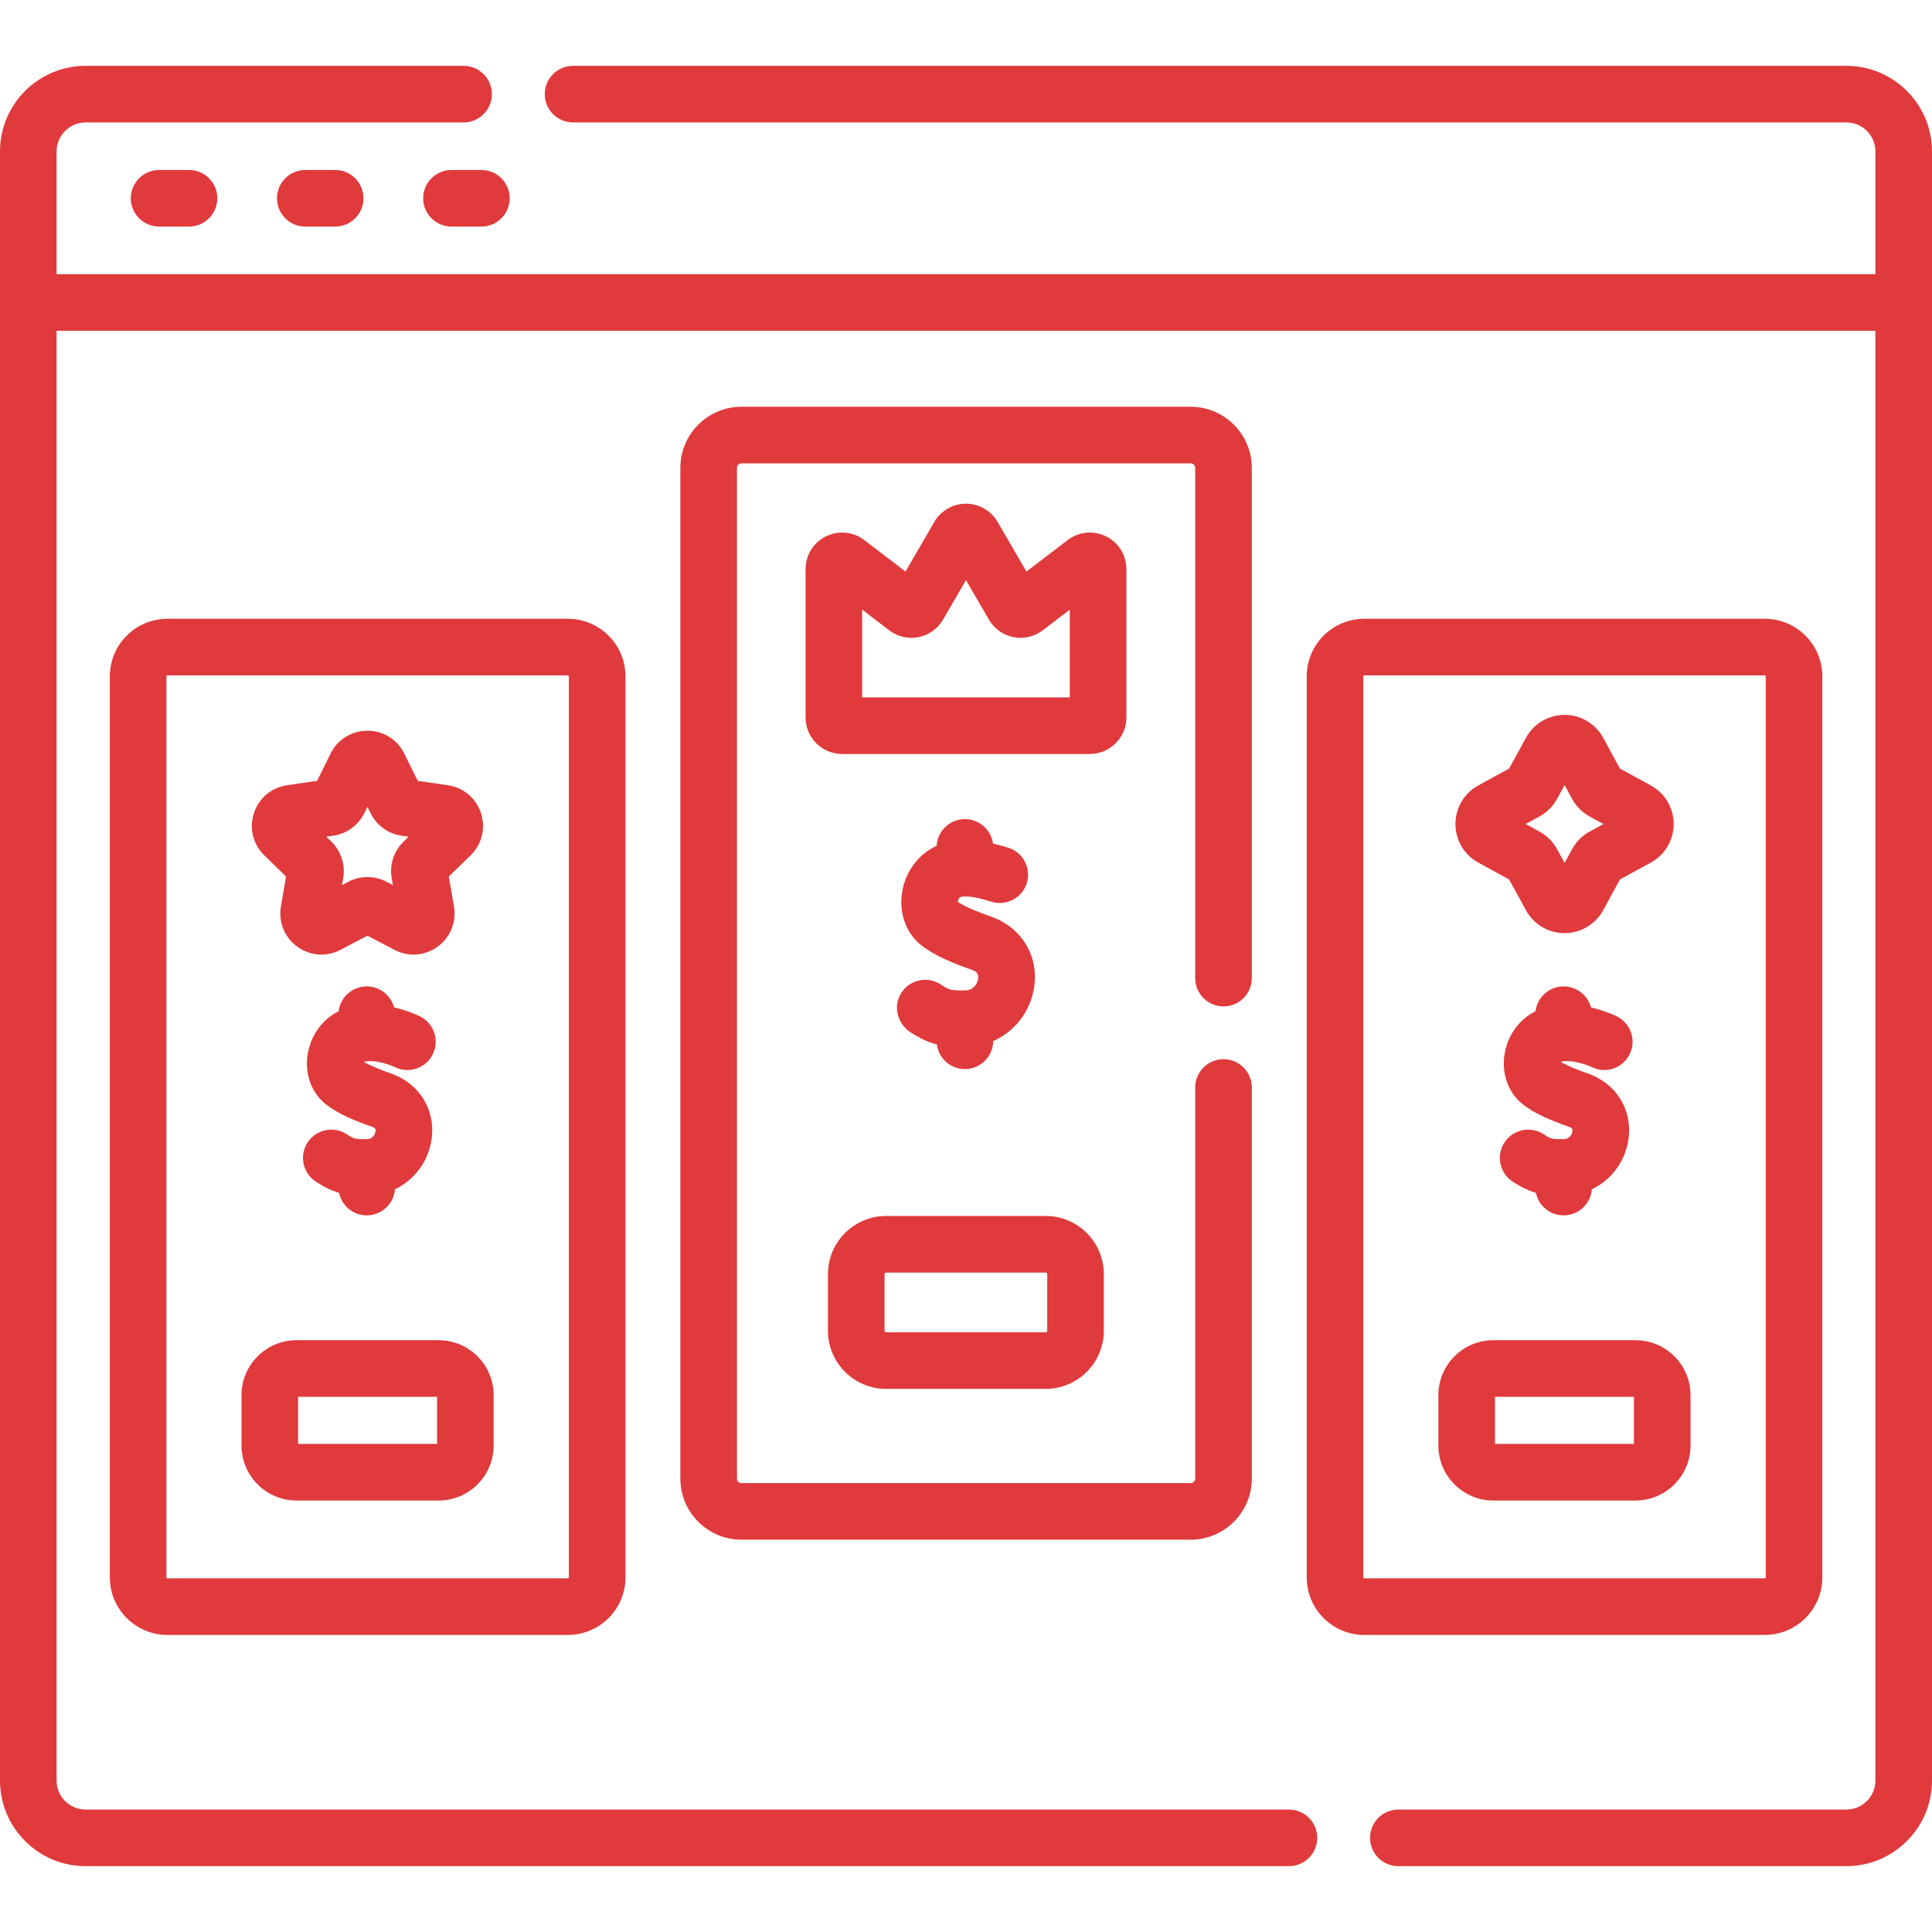 <svg width="54" height="54" viewBox="0 0 54 54" fill="none" xmlns="http://www.w3.org/2000/svg">
<path d="M4.447 4.751C4.01 4.751 3.656 5.106 3.656 5.542C3.656 5.979 4.01 6.333 4.447 6.333H5.283C5.72 6.333 6.074 5.979 6.074 5.542C6.074 5.106 5.72 4.751 5.283 4.751H4.447Z" fill="#E03A3C"/>
<path d="M8.533 4.751C8.096 4.751 7.742 5.106 7.742 5.542C7.742 5.979 8.096 6.333 8.533 6.333H9.369C9.806 6.333 10.16 5.979 10.16 5.542C10.16 5.106 9.806 4.751 9.369 4.751H8.533Z" fill="#E03A3C"/>
<path d="M12.619 4.751C12.182 4.751 11.828 5.106 11.828 5.542C11.828 5.979 12.182 6.333 12.619 6.333H13.455C13.892 6.333 14.246 5.979 14.246 5.542C14.246 5.106 13.892 4.751 13.455 4.751H12.619Z" fill="#E03A3C"/>
<path d="M31.483 20.052V15.909C31.483 15.517 31.265 15.166 30.913 14.992C30.562 14.819 30.151 14.858 29.84 15.096L28.689 15.975L27.883 14.587C27.701 14.273 27.362 14.078 26.999 14.078C26.999 14.078 26.999 14.078 26.999 14.078C26.636 14.078 26.297 14.273 26.115 14.587L25.309 15.975L24.158 15.096C23.847 14.858 23.436 14.819 23.085 14.992C22.734 15.166 22.516 15.517 22.516 15.909V20.052C22.516 20.616 22.974 21.074 23.538 21.074H30.46C31.024 21.074 31.483 20.616 31.483 20.052ZM29.901 19.492H24.098V17.04L24.853 17.617C25.086 17.796 25.385 17.865 25.673 17.808C25.961 17.751 26.21 17.572 26.358 17.319L26.999 16.215L27.641 17.319C27.788 17.572 28.038 17.751 28.325 17.808C28.613 17.865 28.912 17.796 29.145 17.617L29.901 17.04V19.492H29.901Z" fill="#E03A3C"/>
<path d="M26.965 27.684C26.602 27.687 26.546 27.681 26.292 27.515C25.901 27.259 25.368 27.393 25.151 27.823C24.965 28.19 25.113 28.639 25.46 28.861C25.727 29.031 25.954 29.133 26.185 29.192C26.235 29.581 26.567 29.881 26.97 29.881C27.404 29.881 27.756 29.531 27.761 29.098C28.347 28.838 28.787 28.297 28.899 27.629C29.049 26.734 28.566 25.925 27.695 25.617C27.376 25.505 26.99 25.358 26.774 25.21C26.776 25.165 26.8 25.088 26.851 25.073C27.032 25.018 27.395 25.105 27.706 25.202C28.041 25.307 28.404 25.181 28.6 24.89C28.895 24.452 28.686 23.852 28.182 23.694C28.046 23.652 27.902 23.612 27.754 23.578C27.701 23.192 27.37 22.894 26.97 22.894C26.548 22.894 26.204 23.224 26.18 23.639C25.687 23.867 25.328 24.328 25.222 24.89C25.109 25.49 25.312 26.077 25.752 26.422C26.133 26.721 26.658 26.929 27.168 27.109C27.289 27.152 27.364 27.212 27.338 27.367C27.319 27.484 27.218 27.683 26.965 27.684Z" fill="#E03A3C"/>
<path d="M23.141 35.614V37.193C23.141 38.09 23.87 38.82 24.768 38.82H29.226C30.123 38.82 30.853 38.09 30.853 37.193V35.614C30.853 34.717 30.123 33.987 29.226 33.987H24.768C23.87 33.987 23.141 34.717 23.141 35.614ZM29.271 35.614V37.193C29.271 37.218 29.251 37.238 29.226 37.238H24.768C24.743 37.238 24.723 37.218 24.723 37.193V35.614C24.723 35.589 24.743 35.569 24.768 35.569H29.226C29.251 35.569 29.271 35.589 29.271 35.614Z" fill="#E03A3C"/>
<path d="M4.679 17.295C3.792 17.295 3.07 18.017 3.07 18.904V44.089C3.07 44.976 3.792 45.697 4.679 45.697H15.873C16.76 45.697 17.482 44.976 17.482 44.089V18.904C17.482 18.017 16.76 17.295 15.873 17.295H4.679ZM15.899 18.904V44.089C15.899 44.103 15.887 44.115 15.873 44.115H4.679C4.664 44.115 4.652 44.103 4.652 44.089V18.904C4.652 18.889 4.664 18.877 4.679 18.877H15.873C15.887 18.877 15.899 18.889 15.899 18.904Z" fill="#E03A3C"/>
<path d="M11.04 29.828C11.431 30.019 11.903 29.858 12.096 29.468C12.29 29.076 12.129 28.601 11.738 28.408C11.682 28.38 11.4 28.247 11.015 28.158C10.925 27.819 10.617 27.57 10.25 27.57C9.846 27.57 9.513 27.873 9.465 28.264C9.024 28.485 8.704 28.908 8.608 29.419C8.501 29.985 8.694 30.541 9.112 30.868C9.461 31.142 9.937 31.331 10.398 31.494C10.495 31.528 10.507 31.556 10.494 31.629C10.491 31.651 10.453 31.839 10.245 31.84C9.927 31.843 9.895 31.835 9.693 31.703C9.327 31.464 8.837 31.566 8.598 31.932C8.359 32.297 8.461 32.788 8.827 33.027C9.067 33.184 9.271 33.281 9.476 33.339C9.55 33.699 9.868 33.97 10.25 33.97C10.666 33.97 11.007 33.65 11.039 33.242C11.563 32.991 11.953 32.497 12.055 31.891C12.196 31.05 11.742 30.291 10.925 30.003C10.687 29.918 10.366 29.798 10.171 29.68C10.432 29.602 10.868 29.745 11.04 29.828Z" fill="#E03A3C"/>
<path d="M12.261 37.459H8.286C7.439 37.459 6.75 38.148 6.75 38.995V40.403C6.75 41.25 7.439 41.94 8.286 41.94H12.261C13.108 41.94 13.797 41.25 13.797 40.403V38.995C13.797 38.148 13.108 37.459 12.261 37.459ZM12.216 40.358H8.332V39.041H12.216V40.358Z" fill="#E03A3C"/>
<path d="M7.387 23.906L7.995 24.499L7.852 25.337C7.777 25.771 7.952 26.201 8.309 26.46C8.51 26.606 8.746 26.681 8.983 26.681C9.165 26.681 9.349 26.637 9.518 26.547L10.27 26.152L11.022 26.547C11.412 26.752 11.876 26.719 12.232 26.46C12.588 26.201 12.763 25.771 12.689 25.337L12.545 24.499L13.154 23.906C13.469 23.599 13.58 23.148 13.444 22.729C13.308 22.31 12.953 22.01 12.517 21.947L11.676 21.825L11.3 21.063C11.3 21.063 11.3 21.063 11.3 21.063C11.105 20.668 10.71 20.423 10.27 20.423C9.83 20.423 9.435 20.668 9.24 21.063L8.864 21.825L8.024 21.947C7.588 22.01 7.232 22.31 7.096 22.729C6.96 23.148 7.071 23.599 7.387 23.906ZM9.317 23.358C9.691 23.303 10.014 23.069 10.182 22.73L10.27 22.551L10.358 22.729C10.525 23.069 10.849 23.303 11.223 23.358L11.42 23.386L11.278 23.526C11.007 23.79 10.883 24.169 10.947 24.542L10.981 24.738L10.805 24.646C10.47 24.47 10.07 24.47 9.736 24.646L9.559 24.739L9.593 24.542C9.657 24.169 9.533 23.789 9.263 23.525L9.12 23.386L9.317 23.358Z" fill="#E03A3C"/>
<path d="M50.935 44.089V18.904C50.935 18.017 50.213 17.295 49.326 17.295H38.132C37.245 17.295 36.523 18.017 36.523 18.904V44.089C36.523 44.976 37.245 45.697 38.132 45.697H49.326C50.213 45.697 50.935 44.976 50.935 44.089ZM38.105 44.089V18.904C38.105 18.889 38.117 18.877 38.132 18.877H49.326C49.341 18.877 49.353 18.889 49.353 18.904V44.089C49.353 44.103 49.341 44.115 49.326 44.115H38.132C38.117 44.115 38.105 44.103 38.105 44.089Z" fill="#E03A3C"/>
<path d="M44.493 29.828C44.885 30.019 45.356 29.858 45.549 29.468C45.743 29.076 45.582 28.601 45.191 28.408C45.135 28.38 44.853 28.247 44.468 28.158C44.378 27.819 44.07 27.57 43.703 27.57C43.299 27.57 42.966 27.873 42.918 28.264C42.477 28.485 42.157 28.908 42.061 29.419C41.954 29.985 42.147 30.541 42.565 30.868C42.914 31.142 43.39 31.331 43.851 31.494C43.948 31.528 43.96 31.556 43.947 31.629C43.944 31.651 43.906 31.839 43.698 31.84C43.378 31.843 43.348 31.835 43.146 31.703C42.78 31.464 42.29 31.566 42.051 31.932C41.812 32.297 41.914 32.788 42.28 33.027C42.52 33.184 42.724 33.281 42.929 33.339C43.003 33.699 43.321 33.97 43.703 33.97C44.119 33.97 44.46 33.65 44.492 33.242C45.016 32.991 45.406 32.497 45.508 31.891C45.649 31.05 45.195 30.291 44.379 30.003C44.14 29.918 43.819 29.798 43.624 29.68C43.885 29.602 44.322 29.745 44.493 29.828Z" fill="#E03A3C"/>
<path d="M45.714 37.459H41.739C40.892 37.459 40.203 38.148 40.203 38.995V40.403C40.203 41.25 40.892 41.94 41.739 41.94H45.714C46.561 41.94 47.251 41.25 47.251 40.403V38.995C47.251 38.148 46.561 37.459 45.714 37.459ZM45.669 40.358H41.785V39.041H45.669V40.358Z" fill="#E03A3C"/>
<path d="M41.319 24.11L42.18 24.581L42.651 25.442C42.867 25.837 43.28 26.081 43.73 26.081C44.179 26.081 44.593 25.837 44.809 25.442L45.279 24.581L46.14 24.11C46.535 23.895 46.78 23.481 46.78 23.032C46.78 22.582 46.535 22.168 46.14 21.953L45.279 21.482L44.809 20.621C44.593 20.227 44.179 19.981 43.73 19.981C43.28 19.981 42.867 20.227 42.651 20.621L42.18 21.482L41.319 21.953C40.925 22.168 40.68 22.582 40.68 23.032C40.68 23.481 40.925 23.895 41.319 24.11ZM43.029 22.82C43.236 22.707 43.405 22.538 43.519 22.331L43.73 21.945L43.941 22.331C44.054 22.538 44.223 22.707 44.43 22.82L44.816 23.032L44.43 23.243C44.223 23.356 44.054 23.525 43.941 23.732L43.73 24.118L43.519 23.732C43.406 23.525 43.236 23.356 43.029 23.243L42.643 23.031L43.029 22.82Z" fill="#E03A3C"/>
<path d="M34.197 28.129C34.634 28.129 34.988 27.775 34.988 27.338V13.077C34.988 12.135 34.222 11.369 33.28 11.369H20.724C19.782 11.369 19.016 12.135 19.016 13.077V41.327C19.016 42.269 19.782 43.035 20.724 43.035H33.28C34.222 43.035 34.988 42.269 34.988 41.327V30.396C34.988 29.959 34.634 29.605 34.197 29.605C33.76 29.605 33.406 29.959 33.406 30.396V41.327C33.406 41.397 33.35 41.453 33.28 41.453H20.724C20.654 41.453 20.598 41.397 20.598 41.327V13.077C20.598 13.007 20.654 12.951 20.724 12.951H33.28C33.35 12.951 33.406 13.007 33.406 13.077V27.338C33.406 27.775 33.76 28.129 34.197 28.129Z" fill="#E03A3C"/>
<path d="M51.606 1.84H16.017C15.58 1.84 15.226 2.194 15.226 2.631C15.226 3.068 15.58 3.422 16.017 3.422H51.606C52.054 3.422 52.418 3.786 52.418 4.233V7.663H1.582V4.233C1.582 3.786 1.946 3.422 2.394 3.422H12.958C13.395 3.422 13.749 3.068 13.749 2.631C13.749 2.194 13.395 1.84 12.958 1.84H2.394C1.074 1.84 0 2.913 0 4.233V49.767C0 51.087 1.074 52.16 2.394 52.16H36.026C36.463 52.16 36.817 51.806 36.817 51.369C36.817 50.932 36.463 50.578 36.026 50.578H2.394C1.946 50.578 1.582 50.214 1.582 49.767V9.245H52.418V49.767C52.418 50.214 52.054 50.578 51.606 50.578H39.084C38.648 50.578 38.294 50.932 38.294 51.369C38.294 51.806 38.648 52.16 39.084 52.16H51.606C52.926 52.16 54 51.086 54 49.767V4.233C54 2.913 52.926 1.84 51.606 1.84Z" fill="#E03A3C"/>
</svg>
